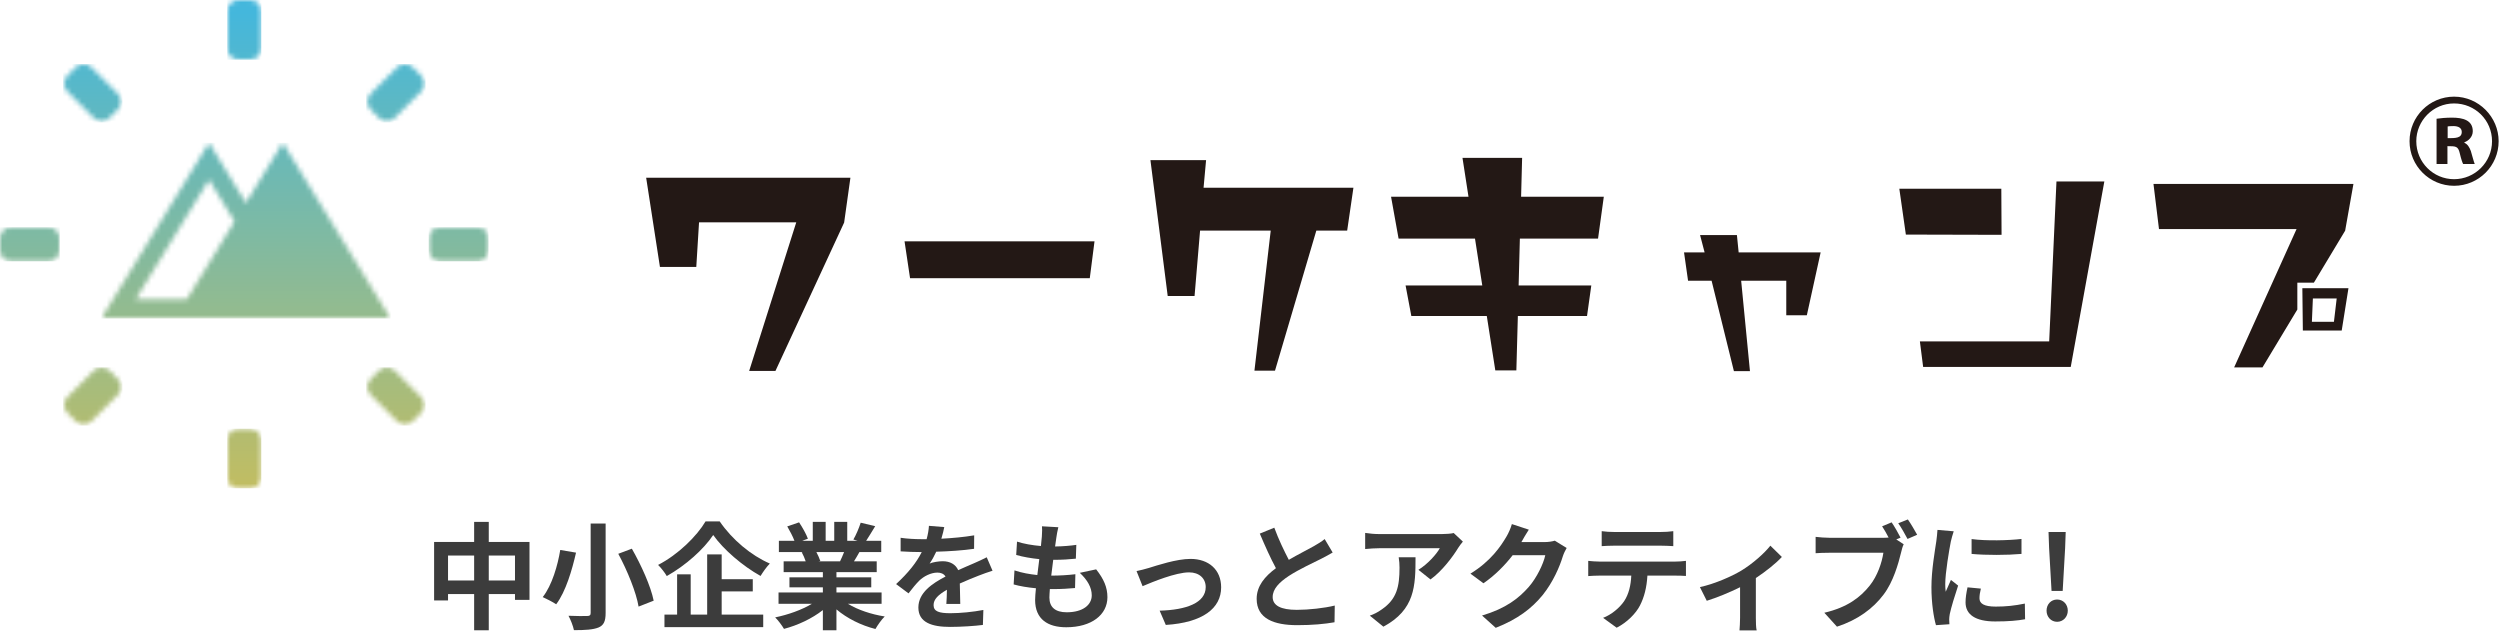 <?xml version="1.0" encoding="UTF-8"?> <svg xmlns="http://www.w3.org/2000/svg" width="504" height="128" viewBox="0 0 504 128" fill="none"><path d="M98.535 117.026H103.822V111.996H98.535V117.026ZM90.323 117.026H95.587V111.996H90.323V117.026ZM98.535 109.259H106.747V120.933H103.822V119.763H98.535V127.063H95.587V119.763H90.323V121.05H87.516V109.259H95.587V105.212H98.535V109.259Z" fill="#3C3C3C"></path><path d="M119.076 105.539H122.094V123.577C122.094 125.285 121.696 126.057 120.667 126.501C119.567 126.946 117.976 127.039 115.707 127.039C115.543 126.221 115.029 124.91 114.607 124.138C116.128 124.209 117.859 124.209 118.374 124.185C118.889 124.185 119.076 124.021 119.076 123.577V105.539ZM124.644 111.645L127.381 110.616C129.276 113.938 131.195 118.173 131.78 121.097L128.738 122.29C128.27 119.459 126.492 115.061 124.644 111.645ZM112.946 110.873L116.128 111.411C115.333 114.897 114.069 119.249 112.128 121.822C111.426 121.354 110.139 120.699 109.414 120.372C111.285 118.009 112.455 113.915 112.946 110.873Z" fill="#3C3C3C"></path><path d="M142.237 105.118H145.092C147.618 108.814 151.455 111.996 155.198 113.61C154.497 114.336 153.865 115.248 153.327 116.114C149.7 114.102 145.793 110.733 143.781 107.855C141.886 110.709 138.284 113.961 134.423 116.137C134.072 115.505 133.277 114.476 132.669 113.891C136.716 111.809 140.483 108.089 142.237 105.118ZM145.489 119.225V123.904H153.865V126.431H133.955V123.904H136.506V115.786H139.243V123.904H142.565V111.762H145.489V116.769H151.759V119.225H145.489Z" fill="#3C3C3C"></path><path d="M170.171 111.294H164.58C164.907 111.903 165.212 112.604 165.375 113.096L164.978 113.166H169.353C169.633 112.604 169.914 111.926 170.171 111.294ZM177.728 121.729H170.943C172.932 122.945 175.646 123.858 178.36 124.279C177.728 124.887 176.909 126.057 176.488 126.805C173.611 126.08 170.78 124.676 168.627 122.852V127.063H165.89V122.992C163.714 124.7 160.837 126.057 158.053 126.782C157.655 126.104 156.859 125.027 156.275 124.466C158.895 123.928 161.656 122.945 163.668 121.729H156.953V119.436H165.89V118.407H159.152V116.395H165.89V115.342H157.982V113.166H162.428C162.24 112.581 161.936 111.879 161.632 111.341L161.913 111.294H157.023V109.025H160.158C159.831 108.136 159.222 107.013 158.708 106.124L161.094 105.305C161.772 106.311 162.545 107.691 162.872 108.604L161.726 109.025H163.855V105.212H166.452V109.025H168.183V105.212H170.803V109.025H172.885L172.043 108.768C172.605 107.808 173.189 106.405 173.517 105.375L176.441 106.077C175.786 107.153 175.155 108.206 174.617 109.025H177.658V111.294H173.26C172.885 111.973 172.511 112.604 172.16 113.166H176.746V115.342H168.627V116.395H175.646V118.407H168.627V119.436H177.728V121.729Z" fill="#3C3C3C"></path><path d="M190.362 106.264C190.245 106.849 190.081 107.621 189.777 108.604C191.999 108.487 194.339 108.276 196.398 107.925L196.374 110.639C194.152 110.967 191.274 111.154 188.747 111.224C188.35 112.09 187.882 112.932 187.414 113.61C188.022 113.33 189.285 113.143 190.057 113.143C191.485 113.143 192.654 113.751 193.169 114.944C194.386 114.383 195.368 113.985 196.327 113.564C197.24 113.166 198.059 112.792 198.924 112.347L200.094 115.061C199.345 115.272 198.106 115.739 197.31 116.044C196.257 116.465 194.924 116.979 193.497 117.634C193.52 118.945 193.567 120.676 193.59 121.752H190.783C190.853 121.05 190.876 119.927 190.9 118.898C189.145 119.904 188.209 120.816 188.209 121.986C188.209 123.273 189.309 123.624 191.602 123.624C193.59 123.624 196.187 123.366 198.246 122.969L198.152 125.987C196.608 126.197 193.731 126.384 191.531 126.384C187.858 126.384 185.144 125.495 185.144 122.477C185.144 119.483 187.952 117.611 190.619 116.231C190.268 115.646 189.636 115.435 188.981 115.435C187.671 115.435 186.221 116.184 185.332 117.05C184.63 117.751 183.951 118.594 183.156 119.623L180.653 117.751C183.109 115.482 184.77 113.4 185.823 111.294C185.706 111.294 185.612 111.294 185.519 111.294C184.56 111.294 182.852 111.248 181.565 111.154V108.417C182.758 108.604 184.489 108.697 185.683 108.697C186.033 108.697 186.431 108.697 186.806 108.697C187.063 107.762 187.227 106.849 187.273 106.007L190.362 106.264Z" fill="#3C3C3C"></path><path d="M213.359 106.288C213.149 107.13 213.055 107.762 212.962 108.37C212.891 108.768 212.798 109.399 212.704 110.171C214.389 110.148 215.886 110.008 216.986 109.844L216.892 112.628C215.488 112.768 214.202 112.862 212.33 112.862C212.19 113.891 212.049 114.991 211.932 116.044C211.979 116.044 212.049 116.044 212.096 116.044C213.546 116.044 215.278 115.95 216.798 115.763L216.728 118.547C215.418 118.664 214.061 118.757 212.587 118.757C212.283 118.757 211.956 118.757 211.651 118.757C211.605 119.459 211.558 120.044 211.558 120.465C211.558 122.407 212.751 123.437 215.044 123.437C218.319 123.437 220.097 121.939 220.097 120.021C220.097 118.43 219.232 116.933 217.687 115.482L220.986 114.78C222.53 116.745 223.256 118.407 223.256 120.395C223.256 123.928 220.074 126.455 214.95 126.455C211.277 126.455 208.68 124.864 208.68 120.957C208.68 120.395 208.75 119.553 208.844 118.594C207.136 118.43 205.592 118.173 204.352 117.822L204.516 114.991C206.037 115.505 207.604 115.763 209.125 115.927C209.265 114.874 209.405 113.774 209.522 112.721C207.908 112.558 206.247 112.277 204.867 111.879L205.031 109.189C206.387 109.633 208.142 109.937 209.85 110.078C209.92 109.353 209.99 108.721 210.037 108.183C210.107 107.083 210.107 106.615 210.061 106.101L213.359 106.288Z" fill="#3C3C3C"></path><path d="M229.128 115.131C229.83 114.991 230.906 114.71 231.608 114.499C233.199 114.008 237.176 112.675 240.007 112.675C243.703 112.675 246.183 114.874 246.183 118.407C246.183 122.641 242.463 125.519 235.023 125.987L233.783 123.109C239.141 122.969 243.071 121.541 243.071 118.36C243.071 116.605 241.761 115.389 239.726 115.389C237.012 115.389 232.333 117.33 230.344 118.173L229.128 115.131Z" fill="#3C3C3C"></path><path d="M256.898 106.381C257.787 108.814 258.887 111.06 259.822 112.862C261.741 111.739 263.776 110.733 264.876 110.101C265.765 109.586 266.443 109.189 267.052 108.674L268.666 111.388C267.964 111.809 267.215 112.207 266.35 112.651C264.899 113.377 261.951 114.733 259.822 116.114C257.881 117.401 256.571 118.734 256.571 120.372C256.571 122.056 258.185 122.945 261.437 122.945C263.846 122.945 267.005 122.594 269.087 122.08L269.04 125.449C267.052 125.799 264.572 126.033 261.53 126.033C256.875 126.033 253.342 124.747 253.342 120.723C253.342 118.149 254.98 116.207 257.226 114.546C256.149 112.558 255.026 110.054 253.974 107.574L256.898 106.381Z" fill="#3C3C3C"></path><path d="M294.915 109.189C294.658 109.493 294.214 110.054 294.003 110.405C292.903 112.23 290.681 115.178 288.388 116.816L285.955 114.874C287.827 113.727 289.652 111.669 290.26 110.522H278.071C277.088 110.522 276.316 110.592 275.217 110.686V107.434C276.106 107.574 277.088 107.668 278.071 107.668H290.681C291.336 107.668 292.623 107.598 293.067 107.457L294.915 109.189ZM285.37 112.347C285.37 118.149 285.253 122.922 278.89 126.338L276.152 124.115C276.901 123.858 277.743 123.46 278.609 122.828C281.58 120.769 282.142 118.29 282.142 114.453C282.142 113.727 282.095 113.096 281.978 112.347H285.37Z" fill="#3C3C3C"></path><path d="M308.209 106.779C307.671 107.598 307.062 108.651 306.782 109.165C306.758 109.212 306.735 109.236 306.711 109.282H311.414C312.139 109.282 312.911 109.165 313.449 109.002L315.836 110.475C315.578 110.92 315.251 111.575 315.063 112.16C314.432 114.242 313.098 117.354 310.993 119.974C308.77 122.688 305.939 124.84 301.541 126.571L298.78 124.092C303.576 122.664 306.173 120.629 308.209 118.313C309.8 116.488 311.156 113.681 311.531 111.926H304.957C303.389 113.961 301.354 116.02 299.061 117.588L296.441 115.646C300.535 113.143 302.57 110.125 303.74 108.113C304.091 107.528 304.582 106.451 304.793 105.656L308.209 106.779Z" fill="#3C3C3C"></path><path d="M322.901 107.083C323.673 107.2 324.632 107.247 325.404 107.247H334.809C335.605 107.247 336.54 107.2 337.336 107.083V110.101C336.54 110.054 335.628 110.008 334.809 110.008H325.428C324.609 110.008 323.626 110.054 322.901 110.101V107.083ZM320.187 113.072C320.889 113.143 321.708 113.213 322.433 113.213H337.757C338.248 113.213 339.278 113.166 339.886 113.072V116.114C339.301 116.067 338.412 116.044 337.757 116.044H332.119C331.978 118.453 331.464 120.419 330.621 122.056C329.803 123.67 328.001 125.495 325.919 126.548L323.182 124.559C324.843 123.928 326.48 122.571 327.416 121.214C328.375 119.763 328.773 118.009 328.867 116.044H322.433C321.731 116.044 320.842 116.09 320.187 116.137V113.072Z" fill="#3C3C3C"></path><path d="M342.703 118.36C345.745 117.705 349.231 116.137 351.079 115.014C353.348 113.634 355.711 111.528 356.904 110.008L359.221 112.277C358.121 113.493 356.062 115.155 353.98 116.535V124.559C353.98 125.378 354.003 126.618 354.144 127.086H350.681C350.728 126.618 350.798 125.378 350.798 124.559V118.383C348.739 119.413 346.119 120.489 344.084 121.12L342.703 118.36Z" fill="#3C3C3C"></path><path d="M381.353 105.305C381.961 106.194 382.733 107.551 383.154 108.393L382.288 108.744L383.786 109.727C383.552 110.171 383.388 110.85 383.271 111.341C382.71 113.634 381.704 117.26 379.738 119.857C377.633 122.664 374.521 124.981 370.333 126.338L367.783 123.53C372.416 122.454 375.059 120.419 376.954 118.032C378.498 116.09 379.387 113.447 379.691 111.435H368.813C367.736 111.435 366.637 111.481 366.029 111.528V108.23C366.707 108.323 368.041 108.417 368.813 108.417H379.645C379.925 108.417 380.323 108.417 380.744 108.37C380.347 107.598 379.879 106.779 379.434 106.101L381.353 105.305ZM384.628 104.72C385.213 105.562 386.055 106.99 386.5 107.808L384.558 108.651C384.043 107.691 383.318 106.358 382.686 105.492L384.628 104.72Z" fill="#3C3C3C"></path><path d="M397.472 108.674C400.35 109.072 405.005 108.955 407.532 108.651V111.669C404.654 111.926 400.42 111.949 397.472 111.669V108.674ZM399.344 118.664C399.156 119.436 399.063 119.997 399.063 120.629C399.063 121.658 399.952 122.29 402.338 122.29C404.42 122.29 406.152 122.103 408.21 121.682L408.257 124.84C406.737 125.121 404.865 125.285 402.221 125.285C398.197 125.285 396.255 123.858 396.255 121.448C396.255 120.535 396.396 119.6 396.653 118.407L399.344 118.664ZM393.869 107.107C393.682 107.598 393.378 108.768 393.284 109.189C392.98 110.756 392.161 115.435 392.161 117.775C392.161 118.219 392.185 118.828 392.255 119.296C392.606 118.5 392.98 117.681 393.308 116.909L394.758 118.056C394.103 119.997 393.331 122.547 393.074 123.787C393.003 124.138 392.957 124.653 392.957 124.887C392.957 125.144 392.98 125.519 393.003 125.846L390.29 126.033C389.822 124.419 389.377 121.565 389.377 118.383C389.377 114.874 390.102 110.92 390.36 109.119C390.43 108.463 390.57 107.574 390.594 106.826L393.869 107.107Z" fill="#3C3C3C"></path><path d="M413.591 119.132L413.1 110.499L412.983 107.247H416.446L416.329 110.499L415.837 119.132H413.591ZM414.714 125.355C413.498 125.355 412.585 124.372 412.585 123.109C412.585 121.822 413.498 120.863 414.714 120.863C415.931 120.863 416.867 121.822 416.867 123.109C416.867 124.372 415.931 125.355 414.714 125.355Z" fill="#3C3C3C"></path><g clip-path="url(#clip0_4037_100)"><mask id="mask0_4037_100" style="mask-type:luminance" maskUnits="userSpaceOnUse" x="45" y="0" width="8" height="13"><path d="M48.025 0C46.8 0 45.803 0.997 45.803 2.222V9.8C45.803 11.054 46.85 12.058 48.111 12.015C48.481 12.001 48.859 11.994 49.243 11.994C49.628 11.994 49.998 11.994 50.376 12.015C51.629 12.051 52.676 11.054 52.676 9.8V2.222C52.676 0.997 51.679 0 50.454 0H48.025Z" fill="white"></path></mask><g mask="url(#mask0_4037_100)"><path d="M52.676 0H45.803V12.051H52.676V0Z" fill="url(#paint0_linear_4037_100)"></path></g><mask id="mask1_4037_100" style="mask-type:luminance" maskUnits="userSpaceOnUse" x="74" y="12" width="12" height="13"><path d="M80.054 13.561L74.698 18.917C73.814 19.8 73.836 21.238 74.748 22.1C75.31 22.627 75.852 23.176 76.379 23.738C77.24 24.643 78.679 24.664 79.562 23.781L84.918 18.425C85.78 17.563 85.78 16.153 84.918 15.284L83.202 13.561C82.767 13.126 82.204 12.913 81.628 12.913C81.051 12.913 80.488 13.133 80.054 13.561Z" fill="white"></path></mask><g mask="url(#mask1_4037_100)"><path d="M85.78 12.913H73.815V24.664H85.78V12.913Z" fill="url(#paint1_linear_4037_100)"></path></g><mask id="mask2_4037_100" style="mask-type:luminance" maskUnits="userSpaceOnUse" x="86" y="45" width="13" height="8"><path d="M88.686 45.81C87.425 45.81 86.428 46.85 86.471 48.111C86.485 48.488 86.492 48.865 86.492 49.243C86.492 49.62 86.485 49.998 86.471 50.375C86.428 51.636 87.425 52.683 88.686 52.683H96.257C97.489 52.683 98.479 51.686 98.479 50.461V48.032C98.479 46.807 97.489 45.817 96.257 45.817H88.686V45.81Z" fill="white"></path></mask><g mask="url(#mask2_4037_100)"><path d="M98.479 45.81H86.428V52.676H98.479V45.81Z" fill="url(#paint2_linear_4037_100)"></path></g><mask id="mask3_4037_100" style="mask-type:luminance" maskUnits="userSpaceOnUse" x="74" y="74" width="12" height="12"><path d="M76.379 74.748C75.852 75.31 75.31 75.852 74.748 76.386C73.836 77.24 73.814 78.686 74.698 79.569L80.054 84.925C80.922 85.787 82.333 85.787 83.195 84.925L84.911 83.202C85.773 82.34 85.773 80.93 84.911 80.061L79.555 74.705C79.121 74.27 78.551 74.057 77.981 74.057C77.411 74.057 76.806 74.292 76.371 74.748" fill="white"></path></mask><g mask="url(#mask3_4037_100)"><path d="M85.78 74.057H73.815V85.787H85.78V74.057Z" fill="url(#paint3_linear_4037_100)"></path></g><mask id="mask4_4037_100" style="mask-type:luminance" maskUnits="userSpaceOnUse" x="45" y="86" width="8" height="13"><path d="M50.376 86.471C49.998 86.478 49.621 86.485 49.243 86.485C48.866 86.485 48.488 86.485 48.111 86.471C46.85 86.428 45.803 87.425 45.803 88.686V96.257C45.803 97.482 46.8 98.479 48.025 98.479H50.454C51.679 98.479 52.676 97.482 52.676 96.257V88.686C52.676 87.446 51.672 86.471 50.447 86.471H50.376Z" fill="white"></path></mask><g mask="url(#mask4_4037_100)"><path d="M52.676 86.428H45.803V98.479H52.676V86.428Z" fill="url(#paint4_linear_4037_100)"></path></g><mask id="mask5_4037_100" style="mask-type:luminance" maskUnits="userSpaceOnUse" x="12" y="74" width="13" height="12"><path d="M18.924 74.705L13.568 80.061C12.706 80.922 12.706 82.333 13.568 83.202L15.285 84.925C16.154 85.787 17.564 85.787 18.426 84.925L23.782 79.569C24.665 78.686 24.643 77.247 23.732 76.386C23.176 75.859 22.628 75.31 22.101 74.748C21.666 74.285 21.075 74.057 20.491 74.057C19.907 74.057 19.359 74.278 18.917 74.705" fill="white"></path></mask><g mask="url(#mask5_4037_100)"><path d="M24.664 74.057H12.699V85.787H24.664V74.057Z" fill="url(#paint5_linear_4037_100)"></path></g><mask id="mask6_4037_100" style="mask-type:luminance" maskUnits="userSpaceOnUse" x="0" y="45" width="13" height="8"><path d="M2.222 45.81C0.997 45.81 0 46.8 0 48.025V50.454C0 51.679 0.997 52.676 2.222 52.676H9.793C11.054 52.676 12.051 51.629 12.008 50.368C12.001 49.991 11.987 49.613 11.987 49.236C11.987 48.858 11.994 48.481 12.008 48.103C12.051 46.843 11.054 45.803 9.793 45.803H2.222V45.81Z" fill="white"></path></mask><g mask="url(#mask6_4037_100)"><path d="M12.051 45.81H0V52.676H12.051V45.81Z" fill="url(#paint6_linear_4037_100)"></path></g><mask id="mask7_4037_100" style="mask-type:luminance" maskUnits="userSpaceOnUse" x="12" y="12" width="13" height="13"><path d="M15.277 13.561L13.56 15.284C12.699 16.146 12.699 17.556 13.56 18.425L18.916 23.781C19.799 24.664 21.238 24.643 22.1 23.738C22.627 23.176 23.175 22.627 23.731 22.1C24.643 21.245 24.664 19.8 23.781 18.917L18.425 13.561C17.99 13.126 17.428 12.913 16.851 12.913C16.274 12.913 15.711 13.133 15.277 13.561Z" fill="white"></path></mask><g mask="url(#mask7_4037_100)"><path d="M24.664 12.913H12.699V24.664H24.664V12.913Z" fill="url(#paint7_linear_4037_100)"></path></g><mask id="mask8_4037_100" style="mask-type:luminance" maskUnits="userSpaceOnUse" x="20" y="28" width="59" height="37"><path d="M42.136 36.231L47.285 44.642L37.684 60.304H27.378L42.143 36.224L42.136 36.231ZM49.571 40.917L42.136 28.781L20.42 64.207H78.722L57.007 28.781L49.571 40.917Z" fill="white"></path></mask><g mask="url(#mask8_4037_100)"><path d="M78.722 28.781H20.42V64.207H78.722V28.781Z" fill="url(#paint8_linear_4037_100)"></path></g><path d="M503.725 28.468C503.725 33.432 499.701 37.456 494.744 37.456C489.787 37.456 485.763 33.432 485.763 28.468C485.763 23.503 489.787 19.486 494.744 19.486C499.701 19.486 503.725 23.582 503.725 28.468ZM487.124 28.468C487.124 32.705 490.535 36.124 494.737 36.124C498.939 36.124 502.394 32.705 502.394 28.468C502.394 24.23 498.982 20.854 494.737 20.854C490.492 20.854 487.124 24.344 487.124 28.468ZM491.219 23.938C491.938 23.824 493.085 23.717 494.345 23.717C496.504 23.717 498.512 24.223 498.512 26.452C498.512 27.634 497.579 28.425 496.824 28.681V28.788C497.472 29.073 497.835 29.685 498.12 30.44C498.405 31.409 498.733 32.67 498.904 33.061H496.568C496.425 32.812 496.169 32.093 495.891 30.903C495.563 29.465 495.093 29.465 493.405 29.465V33.061H491.212V23.931L491.219 23.938ZM493.448 27.855C495.029 27.855 496.29 27.855 496.29 26.601C496.29 25.811 495.642 25.419 494.595 25.419C493.982 25.419 493.591 25.455 493.448 25.49V27.862V27.855Z" fill="#231815"></path><path d="M170.178 44.87L156.332 74.776H151.033L160.527 44.82H140.927L140.372 53.808H133.043L130.265 35.825H171.446L170.178 44.87Z" fill="#231815"></path><path d="M219.699 56.087H183.468L182.357 48.659H220.653L219.699 56.087Z" fill="#231815"></path><path d="M271.591 46.487H265.373L257.04 74.726H252.895L256.178 46.487H241.934L240.823 59.67H235.41L231.927 32.285H243.145L242.639 37.847H272.851L271.591 46.487Z" fill="#231815"></path><path d="M322.166 48.103H306.405L306.155 57.547H320.806L319.944 63.708H305.999L305.699 74.676H301.455L299.738 63.708H284.525L283.364 57.547H298.827L297.359 48.103H281.954L280.437 39.663H296.049L294.838 31.829H306.86L306.654 39.663H323.327L322.166 48.103Z" fill="#231815"></path><path d="M364.258 63.559H360.113V56.593H351.018L352.791 74.826H349.558L345.057 56.593H340.313L339.501 50.881H343.647L342.735 47.391H350.163L350.512 50.881H367.043L364.258 63.559Z" fill="#231815"></path><path d="M384.221 47.291L382.904 38.047H403.466L403.515 47.341L384.221 47.291ZM417.461 73.971H387.704L387.049 68.822H413.116L414.583 36.587H424.234L417.461 73.971Z" fill="#231815"></path><path d="M472.793 46.487L466.476 56.992H463.143V62.398L456.113 74.071H450.401L462.986 46.18H435.252L434.141 37.085H474.453L472.786 46.48L472.793 46.487ZM472.088 66.642H464.254L464.154 58.103H473.449L472.088 66.642ZM466.276 60.175L466.077 64.869H470.521L471.077 60.175H466.276Z" fill="#231815"></path></g><defs><linearGradient id="paint0_linear_4037_100" x1="49.699" y1="98.899" x2="49.699" y2="2.395" gradientUnits="userSpaceOnUse"><stop stop-color="#C2BD61"></stop><stop offset="1" stop-color="#44B7DC"></stop></linearGradient><linearGradient id="paint1_linear_4037_100" x1="80.241" y1="98.899" x2="80.241" y2="2.395" gradientUnits="userSpaceOnUse"><stop stop-color="#C2BD61"></stop><stop offset="1" stop-color="#44B7DC"></stop></linearGradient><linearGradient id="paint2_linear_4037_100" x1="92.826" y1="98.899" x2="92.826" y2="2.395" gradientUnits="userSpaceOnUse"><stop stop-color="#C2BD61"></stop><stop offset="1" stop-color="#44B7DC"></stop></linearGradient><linearGradient id="paint3_linear_4037_100" x1="80.241" y1="98.899" x2="80.241" y2="2.395" gradientUnits="userSpaceOnUse"><stop stop-color="#C2BD61"></stop><stop offset="1" stop-color="#44B7DC"></stop></linearGradient><linearGradient id="paint4_linear_4037_100" x1="6065.76" y1="98.899" x2="6065.76" y2="2.395" gradientUnits="userSpaceOnUse"><stop stop-color="#C2BD61"></stop><stop offset="1" stop-color="#44B7DC"></stop></linearGradient><linearGradient id="paint5_linear_4037_100" x1="19.009" y1="98.899" x2="19.009" y2="2.395" gradientUnits="userSpaceOnUse"><stop stop-color="#C2BD61"></stop><stop offset="1" stop-color="#44B7DC"></stop></linearGradient><linearGradient id="paint6_linear_4037_100" x1="6.424" y1="98.899" x2="6.424" y2="2.395" gradientUnits="userSpaceOnUse"><stop stop-color="#C2BD61"></stop><stop offset="1" stop-color="#44B7DC"></stop></linearGradient><linearGradient id="paint7_linear_4037_100" x1="19.009" y1="98.899" x2="19.009" y2="2.395" gradientUnits="userSpaceOnUse"><stop stop-color="#C2BD61"></stop><stop offset="1" stop-color="#44B7DC"></stop></linearGradient><linearGradient id="paint8_linear_4037_100" x1="49.897" y1="98.899" x2="49.897" y2="2.395" gradientUnits="userSpaceOnUse"><stop stop-color="#C2BD61"></stop><stop offset="1" stop-color="#44B7DC"></stop></linearGradient><clipPath id="clip0_4037_100"><rect width="503.725" height="98.486" fill="white"></rect></clipPath></defs></svg> 